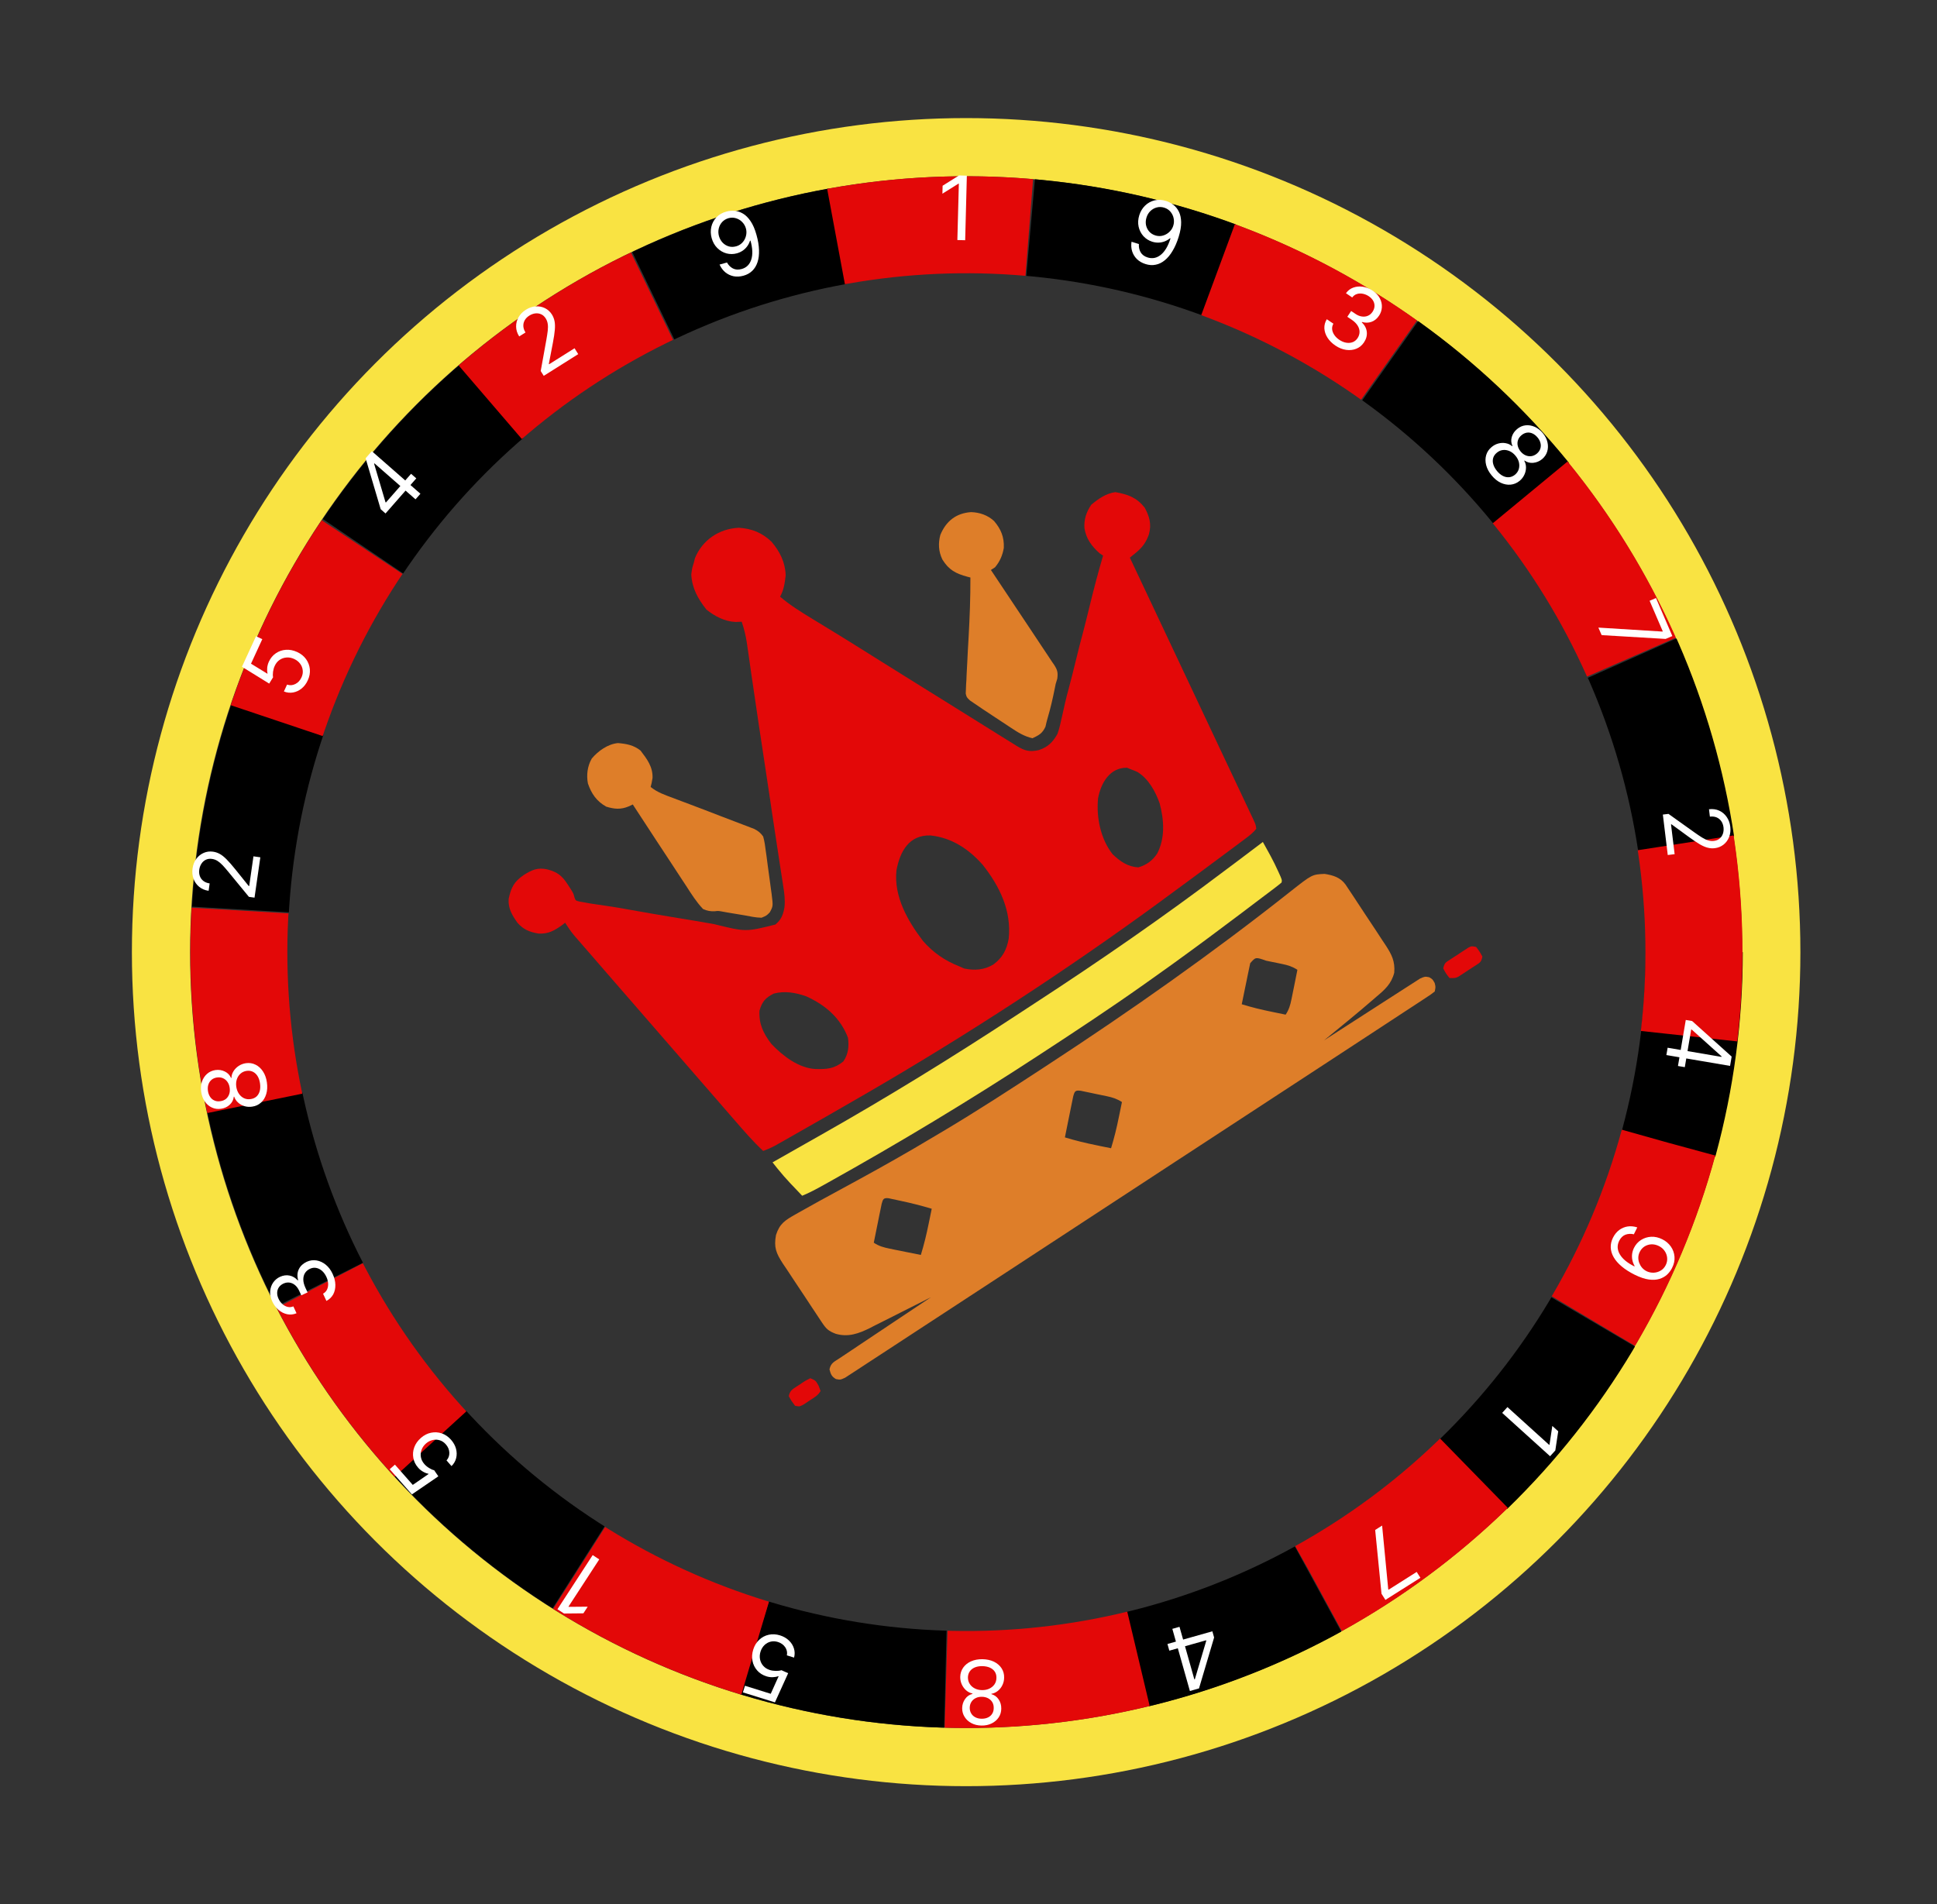 <svg width="60" height="59" viewBox="0 0 60 59" fill="none" xmlns="http://www.w3.org/2000/svg">
<rect x="0" y="0" width="60" height="59" fill="#333333" stroke="none"/>
<circle cx="29.927" cy="29.5" r="24.94" stroke="#F9E342" stroke-width="1.803"/>
<circle cx="29.945" cy="29.5" r="22.536" stroke="black" stroke-width="3.005" stroke-dasharray="6.01 6.01"/>
<circle cx="29.935" cy="29.5" r="22.536" transform="rotate(15.199 29.935 29.5)" stroke="#E30808" stroke-width="3.005" stroke-dasharray="6.01 6.01"/>
<path d="M29.949 5.443L29.897 7.443L29.655 7.437L29.701 5.69L29.689 5.69L29.192 6.001L29.198 5.755L29.707 5.436L29.949 5.443Z" fill="white"/>
<path d="M36.127 6.229C36.205 6.254 36.279 6.293 36.348 6.347C36.417 6.401 36.474 6.471 36.517 6.559C36.561 6.647 36.584 6.755 36.587 6.883C36.59 7.012 36.564 7.163 36.51 7.339C36.457 7.509 36.394 7.654 36.32 7.776C36.248 7.898 36.167 7.994 36.079 8.065C35.991 8.137 35.897 8.183 35.796 8.202C35.697 8.223 35.593 8.216 35.486 8.182C35.379 8.149 35.29 8.098 35.219 8.03C35.149 7.961 35.099 7.88 35.069 7.787C35.04 7.695 35.034 7.595 35.05 7.49L35.278 7.561C35.271 7.655 35.289 7.74 35.332 7.816C35.376 7.892 35.449 7.946 35.549 7.977C35.697 8.023 35.833 7.995 35.959 7.893C36.084 7.791 36.184 7.622 36.257 7.387L36.242 7.382C36.191 7.424 36.136 7.456 36.076 7.479C36.016 7.502 35.954 7.515 35.889 7.517C35.824 7.519 35.759 7.51 35.693 7.49C35.584 7.456 35.492 7.397 35.417 7.315C35.343 7.232 35.294 7.134 35.269 7.022C35.245 6.909 35.252 6.791 35.29 6.668C35.327 6.551 35.386 6.452 35.468 6.372C35.552 6.29 35.65 6.236 35.763 6.208C35.877 6.18 35.998 6.187 36.127 6.229ZM36.063 6.434C35.985 6.41 35.908 6.407 35.833 6.427C35.759 6.446 35.693 6.483 35.636 6.537C35.579 6.591 35.539 6.658 35.514 6.738C35.489 6.817 35.484 6.895 35.498 6.972C35.514 7.047 35.546 7.114 35.595 7.171C35.645 7.229 35.709 7.269 35.787 7.294C35.846 7.312 35.905 7.318 35.963 7.311C36.021 7.303 36.076 7.285 36.126 7.256C36.178 7.227 36.222 7.19 36.26 7.145C36.298 7.1 36.326 7.049 36.343 6.992C36.367 6.918 36.37 6.842 36.355 6.766C36.34 6.689 36.307 6.621 36.257 6.561C36.207 6.501 36.143 6.459 36.063 6.434Z" fill="white"/>
<path d="M41.368 10.709C41.261 10.637 41.178 10.554 41.119 10.461C41.06 10.368 41.029 10.273 41.023 10.174C41.019 10.076 41.044 9.981 41.098 9.891L41.303 10.029C41.271 10.085 41.258 10.144 41.264 10.204C41.271 10.265 41.294 10.323 41.332 10.379C41.37 10.436 41.421 10.485 41.485 10.528C41.556 10.576 41.628 10.606 41.7 10.618C41.772 10.63 41.838 10.625 41.899 10.602C41.961 10.578 42.011 10.537 42.05 10.479C42.091 10.418 42.112 10.354 42.113 10.287C42.114 10.22 42.095 10.153 42.054 10.088C42.013 10.022 41.951 9.961 41.867 9.904L41.734 9.815L41.853 9.636L41.986 9.725C42.052 9.77 42.118 9.797 42.184 9.806C42.25 9.816 42.312 9.809 42.369 9.785C42.427 9.761 42.475 9.72 42.515 9.661C42.552 9.605 42.573 9.548 42.576 9.489C42.579 9.431 42.566 9.375 42.536 9.321C42.507 9.268 42.461 9.221 42.4 9.179C42.343 9.141 42.282 9.115 42.217 9.102C42.153 9.089 42.092 9.091 42.033 9.109C41.975 9.127 41.926 9.162 41.886 9.216L41.692 9.085C41.753 9 41.831 8.941 41.924 8.909C42.017 8.876 42.116 8.868 42.221 8.885C42.325 8.902 42.425 8.942 42.521 9.006C42.624 9.075 42.698 9.156 42.744 9.247C42.79 9.337 42.81 9.429 42.804 9.523C42.798 9.618 42.769 9.704 42.716 9.782C42.653 9.876 42.575 9.939 42.481 9.972C42.388 10.005 42.291 10.006 42.191 9.976L42.182 9.988C42.275 10.076 42.327 10.176 42.338 10.287C42.349 10.398 42.319 10.507 42.248 10.612C42.187 10.702 42.108 10.767 42.011 10.806C41.914 10.844 41.81 10.856 41.698 10.84C41.586 10.825 41.476 10.781 41.368 10.709Z" fill="white"/>
<path d="M46.207 14.732C46.121 14.629 46.064 14.522 46.035 14.412C46.007 14.303 46.007 14.199 46.035 14.102C46.063 14.003 46.12 13.92 46.203 13.852C46.268 13.797 46.339 13.76 46.416 13.74C46.493 13.72 46.569 13.717 46.643 13.732C46.719 13.746 46.785 13.777 46.841 13.825L46.85 13.818C46.808 13.728 46.801 13.635 46.828 13.539C46.857 13.442 46.912 13.36 46.994 13.293C47.072 13.227 47.158 13.189 47.253 13.178C47.348 13.167 47.442 13.182 47.536 13.223C47.63 13.264 47.715 13.33 47.79 13.42C47.864 13.509 47.912 13.604 47.934 13.704C47.957 13.803 47.954 13.899 47.926 13.99C47.898 14.082 47.845 14.16 47.767 14.226C47.685 14.293 47.593 14.331 47.492 14.34C47.393 14.349 47.303 14.326 47.224 14.269L47.215 14.277C47.252 14.341 47.269 14.411 47.269 14.486C47.269 14.562 47.252 14.636 47.218 14.709C47.185 14.781 47.136 14.844 47.071 14.899C46.987 14.967 46.894 15.006 46.792 15.016C46.691 15.025 46.589 15.006 46.487 14.958C46.385 14.91 46.292 14.835 46.207 14.732ZM46.372 14.595C46.43 14.664 46.491 14.715 46.556 14.747C46.62 14.779 46.685 14.792 46.749 14.785C46.813 14.779 46.872 14.753 46.928 14.708C46.986 14.659 47.025 14.601 47.045 14.535C47.065 14.468 47.066 14.399 47.05 14.326C47.033 14.255 46.998 14.186 46.944 14.121C46.89 14.055 46.828 14.007 46.76 13.977C46.692 13.947 46.623 13.935 46.554 13.943C46.485 13.951 46.422 13.979 46.364 14.028C46.309 14.073 46.272 14.126 46.253 14.187C46.235 14.249 46.235 14.315 46.255 14.384C46.275 14.454 46.314 14.524 46.372 14.595ZM47.103 13.989C47.149 14.044 47.201 14.084 47.258 14.108C47.316 14.133 47.375 14.141 47.435 14.133C47.495 14.124 47.552 14.099 47.605 14.055C47.657 14.011 47.692 13.961 47.711 13.905C47.73 13.849 47.733 13.79 47.718 13.73C47.705 13.67 47.674 13.611 47.627 13.555C47.579 13.497 47.527 13.456 47.469 13.43C47.413 13.405 47.355 13.396 47.296 13.405C47.238 13.414 47.183 13.44 47.131 13.483C47.078 13.527 47.041 13.577 47.022 13.634C47.002 13.691 46.999 13.751 47.013 13.812C47.027 13.874 47.057 13.932 47.103 13.989Z" fill="white"/>
<path d="M49.511 19.445L51.492 19.568L51.506 19.562L51.098 18.614L51.296 18.529L51.802 19.707L51.594 19.796L49.612 19.678L49.511 19.445Z" fill="white"/>
<path d="M51.508 25.238L51.683 25.217L52.48 25.786C52.573 25.852 52.654 25.907 52.722 25.949C52.791 25.991 52.854 26.021 52.912 26.038C52.971 26.056 53.03 26.062 53.091 26.054C53.161 26.046 53.219 26.022 53.266 25.982C53.313 25.943 53.347 25.893 53.368 25.832C53.389 25.771 53.395 25.704 53.387 25.633C53.377 25.556 53.353 25.492 53.315 25.439C53.277 25.386 53.228 25.348 53.168 25.323C53.108 25.3 53.04 25.293 52.965 25.302L52.937 25.073C53.053 25.059 53.159 25.073 53.253 25.116C53.348 25.159 53.425 25.224 53.485 25.311C53.546 25.398 53.583 25.499 53.597 25.615C53.611 25.731 53.599 25.838 53.561 25.933C53.523 26.029 53.465 26.108 53.388 26.169C53.31 26.23 53.221 26.267 53.118 26.279C53.045 26.288 52.972 26.284 52.899 26.265C52.827 26.248 52.744 26.212 52.651 26.158C52.559 26.104 52.444 26.027 52.308 25.928L51.777 25.54L51.761 25.542L51.873 26.465L51.66 26.491L51.508 25.238Z" fill="white"/>
<path d="M52.218 31.602L52.415 31.635L53.639 32.736L53.615 32.879L53.31 32.827L53.327 32.73L52.402 31.899L52.386 31.896L52.188 33.064L51.976 33.028L52.218 31.602ZM51.656 32.462L52.12 32.541L52.212 32.556L53.629 32.798L53.59 33.025L51.617 32.689L51.656 32.462Z" fill="white"/>
<path d="M51.79 39.292C51.753 39.365 51.702 39.432 51.639 39.492C51.575 39.551 51.496 39.596 51.402 39.625C51.309 39.654 51.199 39.66 51.071 39.643C50.944 39.625 50.798 39.575 50.633 39.494C50.474 39.414 50.34 39.329 50.232 39.237C50.123 39.146 50.041 39.051 49.985 38.953C49.928 38.855 49.898 38.754 49.894 38.652C49.89 38.55 49.913 38.449 49.963 38.348C50.013 38.248 50.078 38.168 50.157 38.109C50.236 38.051 50.323 38.015 50.419 38C50.516 37.986 50.615 37.996 50.716 38.029L50.61 38.242C50.518 38.221 50.431 38.225 50.349 38.255C50.267 38.287 50.203 38.35 50.156 38.444C50.087 38.582 50.093 38.721 50.174 38.861C50.255 39.002 50.405 39.127 50.626 39.237L50.633 39.223C50.6 39.166 50.577 39.106 50.564 39.043C50.551 38.981 50.548 38.917 50.556 38.853C50.564 38.788 50.584 38.725 50.614 38.663C50.665 38.561 50.737 38.479 50.831 38.419C50.925 38.359 51.029 38.326 51.144 38.319C51.259 38.313 51.374 38.339 51.489 38.396C51.599 38.45 51.687 38.525 51.754 38.619C51.821 38.714 51.859 38.82 51.869 38.936C51.879 39.053 51.852 39.172 51.79 39.292ZM51.598 39.196C51.634 39.123 51.649 39.047 51.641 38.97C51.634 38.894 51.608 38.823 51.563 38.758C51.519 38.694 51.46 38.643 51.385 38.606C51.31 38.569 51.234 38.551 51.157 38.553C51.08 38.556 51.009 38.578 50.944 38.617C50.88 38.657 50.829 38.714 50.793 38.787C50.765 38.843 50.75 38.9 50.748 38.958C50.746 39.017 50.756 39.074 50.776 39.128C50.797 39.183 50.826 39.233 50.864 39.278C50.903 39.322 50.949 39.358 51.002 39.385C51.072 39.419 51.146 39.435 51.224 39.432C51.302 39.429 51.374 39.407 51.442 39.367C51.508 39.328 51.56 39.271 51.598 39.196Z" fill="white"/>
<path d="M48.015 45.119L46.531 43.776L46.694 43.596L47.989 44.769L47.997 44.76L48.084 44.18L48.267 44.346L48.177 44.94L48.015 45.119Z" fill="white"/>
<path d="M42.812 47.267L43.002 49.242L43.011 49.255L43.883 48.703L43.998 48.885L42.914 49.57L42.793 49.379L42.597 47.403L42.812 47.267Z" fill="white"/>
<path d="M37.554 50.543L37.608 50.735L37.14 52.313L37.001 52.352L36.917 52.055L37.011 52.029L37.365 50.836L37.361 50.821L36.221 51.143L36.163 50.936L37.554 50.543ZM36.536 50.404L36.664 50.857L36.69 50.947L37.08 52.33L36.858 52.393L36.314 50.467L36.536 50.404Z" fill="white"/>
<path d="M30.432 51.407C30.566 51.41 30.684 51.435 30.787 51.484C30.888 51.534 30.967 51.601 31.023 51.686C31.079 51.772 31.106 51.868 31.104 51.977C31.103 52.061 31.085 52.139 31.05 52.21C31.016 52.282 30.968 52.342 30.909 52.389C30.849 52.437 30.782 52.467 30.709 52.479L30.709 52.49C30.805 52.517 30.88 52.572 30.935 52.655C30.991 52.739 31.017 52.834 31.015 52.941C31.014 53.042 30.987 53.133 30.934 53.212C30.881 53.291 30.808 53.353 30.716 53.398C30.624 53.443 30.519 53.465 30.401 53.463C30.286 53.461 30.182 53.437 30.092 53.389C30.001 53.342 29.931 53.277 29.88 53.196C29.828 53.115 29.803 53.024 29.804 52.923C29.806 52.816 29.836 52.722 29.895 52.64C29.953 52.558 30.029 52.505 30.123 52.482L30.123 52.47C30.051 52.456 29.986 52.424 29.929 52.374C29.872 52.325 29.827 52.264 29.793 52.191C29.76 52.119 29.743 52.041 29.744 51.956C29.746 51.848 29.777 51.752 29.836 51.668C29.895 51.585 29.975 51.52 30.078 51.474C30.181 51.428 30.299 51.406 30.432 51.407ZM30.429 51.622C30.338 51.621 30.26 51.635 30.194 51.663C30.128 51.691 30.076 51.732 30.04 51.785C30.003 51.838 29.984 51.9 29.982 51.971C29.982 52.047 30 52.114 30.038 52.173C30.075 52.231 30.127 52.278 30.193 52.312C30.258 52.346 30.333 52.364 30.418 52.365C30.503 52.366 30.58 52.351 30.647 52.319C30.714 52.286 30.767 52.242 30.807 52.184C30.845 52.127 30.865 52.06 30.865 51.985C30.867 51.913 30.851 51.85 30.816 51.796C30.781 51.742 30.731 51.7 30.665 51.67C30.599 51.64 30.52 51.624 30.429 51.622ZM30.415 52.572C30.343 52.571 30.279 52.584 30.224 52.612C30.167 52.64 30.123 52.679 30.09 52.73C30.057 52.781 30.04 52.841 30.038 52.91C30.038 52.978 30.053 53.037 30.084 53.088C30.114 53.139 30.157 53.179 30.212 53.207C30.267 53.236 30.331 53.251 30.405 53.252C30.48 53.253 30.545 53.24 30.602 53.213C30.658 53.187 30.702 53.148 30.733 53.098C30.765 53.048 30.781 52.989 30.781 52.922C30.783 52.852 30.768 52.792 30.738 52.74C30.707 52.688 30.663 52.647 30.608 52.618C30.552 52.589 30.488 52.573 30.415 52.572Z" fill="white"/>
<path d="M24.162 50.669C24.271 50.703 24.363 50.756 24.437 50.827C24.511 50.898 24.563 50.979 24.592 51.072C24.621 51.164 24.623 51.26 24.597 51.358L24.374 51.288C24.392 51.199 24.375 51.115 24.323 51.037C24.27 50.959 24.195 50.905 24.098 50.874C24.019 50.85 23.944 50.846 23.871 50.864C23.798 50.882 23.735 50.917 23.68 50.97C23.624 51.024 23.584 51.091 23.558 51.172C23.532 51.256 23.527 51.336 23.543 51.413C23.559 51.49 23.592 51.557 23.644 51.615C23.695 51.673 23.762 51.715 23.843 51.741C23.901 51.76 23.964 51.769 24.032 51.77C24.099 51.771 24.157 51.764 24.206 51.748L24.414 51.841L24.004 52.745L23.012 52.435L23.076 52.23L23.874 52.479L24.118 51.937L24.106 51.934C24.058 51.952 24 51.963 23.935 51.965C23.869 51.967 23.805 51.958 23.741 51.938C23.624 51.901 23.528 51.841 23.454 51.756C23.38 51.672 23.331 51.574 23.309 51.461C23.286 51.348 23.294 51.23 23.333 51.106C23.371 50.984 23.433 50.884 23.517 50.806C23.601 50.727 23.699 50.675 23.811 50.65C23.924 50.625 24.04 50.631 24.162 50.669Z" fill="white"/>
<path d="M17.267 49.86L18.359 48.182L18.562 48.315L17.609 49.779L17.619 49.785L18.205 49.78L18.071 49.986L17.471 49.992L17.267 49.86Z" fill="white"/>
<path d="M13.972 44.609C14.047 44.695 14.099 44.788 14.125 44.886C14.152 44.986 14.153 45.082 14.13 45.176C14.107 45.27 14.059 45.353 13.986 45.424L13.831 45.248C13.893 45.181 13.922 45.101 13.919 45.007C13.914 44.913 13.878 44.828 13.81 44.751C13.756 44.689 13.694 44.647 13.623 44.625C13.551 44.602 13.478 44.599 13.404 44.616C13.328 44.633 13.258 44.669 13.194 44.725C13.129 44.783 13.083 44.849 13.057 44.923C13.03 44.997 13.024 45.072 13.038 45.148C13.052 45.224 13.087 45.295 13.143 45.359C13.183 45.406 13.232 45.447 13.289 45.482C13.346 45.518 13.399 45.542 13.449 45.553L13.578 45.741L12.759 46.301L12.072 45.521L12.233 45.379L12.786 46.007L13.276 45.669L13.268 45.661C13.216 45.651 13.162 45.631 13.105 45.598C13.048 45.566 12.997 45.525 12.953 45.474C12.872 45.383 12.822 45.281 12.803 45.171C12.783 45.06 12.792 44.951 12.832 44.843C12.871 44.735 12.939 44.638 13.037 44.552C13.132 44.468 13.237 44.414 13.35 44.391C13.462 44.367 13.573 44.374 13.683 44.41C13.791 44.447 13.888 44.514 13.972 44.609Z" fill="white"/>
<path d="M10.303 39.468C10.358 39.585 10.386 39.698 10.388 39.809C10.39 39.918 10.368 40.017 10.322 40.103C10.274 40.19 10.204 40.258 10.111 40.307L10.007 40.083C10.064 40.051 10.105 40.008 10.131 39.953C10.156 39.898 10.168 39.836 10.164 39.768C10.16 39.7 10.143 39.632 10.11 39.562C10.074 39.484 10.028 39.421 9.973 39.373C9.918 39.326 9.858 39.296 9.794 39.284C9.73 39.272 9.666 39.281 9.602 39.311C9.535 39.342 9.484 39.386 9.448 39.442C9.412 39.499 9.395 39.566 9.395 39.644C9.396 39.721 9.418 39.806 9.46 39.898L9.528 40.043L9.333 40.133L9.265 39.988C9.232 39.916 9.189 39.859 9.138 39.816C9.087 39.774 9.03 39.748 8.969 39.739C8.907 39.73 8.844 39.74 8.78 39.769C8.719 39.798 8.672 39.836 8.639 39.884C8.606 39.933 8.588 39.987 8.586 40.049C8.583 40.11 8.597 40.174 8.628 40.24C8.657 40.303 8.696 40.357 8.745 40.402C8.793 40.446 8.847 40.476 8.906 40.491C8.965 40.506 9.025 40.501 9.087 40.476L9.185 40.689C9.088 40.729 8.992 40.739 8.895 40.719C8.798 40.698 8.71 40.654 8.629 40.586C8.548 40.517 8.484 40.43 8.435 40.326C8.383 40.213 8.361 40.106 8.369 40.005C8.377 39.904 8.408 39.815 8.462 39.737C8.516 39.66 8.585 39.601 8.671 39.561C8.773 39.514 8.873 39.501 8.97 39.521C9.067 39.541 9.15 39.59 9.22 39.669L9.235 39.662C9.2 39.538 9.208 39.426 9.256 39.325C9.304 39.225 9.386 39.148 9.501 39.094C9.6 39.049 9.701 39.035 9.805 39.052C9.907 39.069 10.002 39.113 10.09 39.184C10.178 39.256 10.249 39.35 10.303 39.468Z" fill="white"/>
<path d="M8.267 33.534C8.286 33.666 8.28 33.787 8.247 33.896C8.215 34.004 8.161 34.093 8.086 34.161C8.01 34.23 7.919 34.272 7.812 34.287C7.728 34.3 7.648 34.295 7.572 34.272C7.496 34.248 7.43 34.212 7.374 34.16C7.317 34.109 7.277 34.048 7.253 33.977L7.242 33.979C7.231 34.078 7.189 34.161 7.115 34.229C7.041 34.297 6.951 34.338 6.846 34.353C6.745 34.368 6.652 34.356 6.565 34.316C6.478 34.276 6.405 34.214 6.346 34.13C6.287 34.046 6.249 33.946 6.232 33.83C6.216 33.715 6.224 33.609 6.256 33.512C6.289 33.416 6.341 33.336 6.413 33.272C6.485 33.209 6.571 33.169 6.671 33.154C6.776 33.139 6.874 33.154 6.965 33.199C7.055 33.243 7.119 33.31 7.157 33.399L7.169 33.397C7.171 33.324 7.192 33.255 7.232 33.191C7.272 33.126 7.325 33.072 7.391 33.027C7.457 32.983 7.532 32.954 7.616 32.941C7.723 32.926 7.823 32.941 7.915 32.987C8.006 33.031 8.083 33.101 8.145 33.195C8.207 33.289 8.248 33.401 8.267 33.534ZM8.054 33.565C8.041 33.475 8.015 33.4 7.977 33.339C7.938 33.278 7.89 33.234 7.832 33.206C7.774 33.178 7.71 33.169 7.639 33.179C7.564 33.19 7.501 33.219 7.449 33.266C7.397 33.312 7.359 33.371 7.336 33.441C7.313 33.511 7.307 33.588 7.319 33.672C7.332 33.756 7.359 33.829 7.402 33.891C7.444 33.952 7.497 33.997 7.56 34.027C7.622 34.056 7.691 34.065 7.766 34.053C7.837 34.043 7.896 34.017 7.944 33.975C7.992 33.931 8.025 33.875 8.045 33.805C8.064 33.735 8.067 33.655 8.054 33.565ZM7.114 33.702C7.104 33.631 7.081 33.57 7.044 33.519C7.008 33.468 6.962 33.43 6.906 33.406C6.851 33.382 6.789 33.374 6.72 33.384C6.653 33.394 6.597 33.418 6.552 33.456C6.507 33.495 6.474 33.543 6.455 33.602C6.435 33.661 6.431 33.727 6.441 33.8C6.452 33.874 6.475 33.936 6.511 33.988C6.546 34.039 6.591 34.077 6.646 34.099C6.7 34.123 6.76 34.129 6.827 34.118C6.896 34.109 6.953 34.085 7 34.047C7.046 34.008 7.079 33.959 7.1 33.899C7.12 33.84 7.125 33.774 7.114 33.702Z" fill="white"/>
<path d="M7.884 27.812L7.71 27.787L7.088 27.03C7.016 26.942 6.952 26.868 6.897 26.809C6.842 26.751 6.788 26.706 6.737 26.674C6.685 26.641 6.629 26.621 6.568 26.612C6.498 26.602 6.436 26.61 6.38 26.636C6.324 26.662 6.278 26.701 6.243 26.755C6.207 26.808 6.183 26.871 6.173 26.942C6.162 27.018 6.168 27.087 6.192 27.148C6.215 27.209 6.252 27.259 6.304 27.297C6.355 27.336 6.419 27.36 6.494 27.371L6.462 27.6C6.346 27.583 6.247 27.541 6.168 27.475C6.088 27.409 6.03 27.327 5.994 27.227C5.958 27.127 5.949 27.02 5.965 26.904C5.982 26.788 6.021 26.689 6.083 26.606C6.145 26.524 6.221 26.463 6.312 26.424C6.402 26.385 6.498 26.373 6.6 26.388C6.673 26.398 6.743 26.422 6.808 26.458C6.874 26.494 6.944 26.55 7.02 26.627C7.095 26.703 7.186 26.806 7.291 26.937L7.703 27.45L7.719 27.453L7.851 26.532L8.064 26.562L7.884 27.812Z" fill="white"/>
<path d="M9.533 21.08C9.486 21.184 9.422 21.268 9.342 21.333C9.262 21.397 9.174 21.438 9.079 21.455C8.984 21.472 8.889 21.462 8.794 21.424L8.892 21.211C8.978 21.241 9.064 21.235 9.148 21.193C9.232 21.151 9.295 21.083 9.338 20.99C9.373 20.916 9.386 20.841 9.377 20.767C9.369 20.693 9.343 20.625 9.297 20.564C9.251 20.502 9.189 20.453 9.112 20.417C9.032 20.38 8.954 20.365 8.875 20.372C8.797 20.377 8.726 20.402 8.662 20.445C8.598 20.489 8.548 20.549 8.512 20.627C8.485 20.682 8.468 20.743 8.458 20.81C8.449 20.876 8.449 20.935 8.458 20.985L8.339 21.18L7.495 20.658L7.93 19.713L8.125 19.803L7.775 20.563L8.282 20.874L8.287 20.863C8.274 20.812 8.271 20.754 8.277 20.689C8.284 20.624 8.301 20.561 8.329 20.5C8.38 20.389 8.453 20.302 8.546 20.239C8.639 20.176 8.743 20.14 8.857 20.133C8.972 20.125 9.088 20.148 9.206 20.202C9.322 20.256 9.414 20.329 9.481 20.423C9.548 20.517 9.587 20.62 9.598 20.735C9.608 20.85 9.587 20.965 9.533 21.08Z" fill="white"/>
<path d="M11.942 15.909L11.792 15.777L11.325 14.199L11.421 14.09L11.653 14.294L11.588 14.367L11.941 15.56L11.953 15.57L12.733 14.68L12.895 14.821L11.942 15.909ZM12.871 15.471L12.517 15.161L12.447 15.099L11.366 14.152L11.518 13.979L13.023 15.298L12.871 15.471Z" fill="white"/>
<path d="M16.843 11.645L16.749 11.496L16.923 10.533C16.943 10.42 16.958 10.323 16.967 10.244C16.976 10.163 16.976 10.094 16.966 10.034C16.957 9.973 16.937 9.917 16.904 9.865C16.866 9.806 16.82 9.763 16.764 9.738C16.708 9.712 16.648 9.703 16.584 9.71C16.52 9.717 16.458 9.74 16.397 9.778C16.332 9.819 16.283 9.869 16.252 9.926C16.221 9.983 16.207 10.043 16.211 10.108C16.215 10.172 16.237 10.237 16.278 10.301L16.083 10.424C16.02 10.325 15.988 10.223 15.987 10.12C15.985 10.016 16.011 9.918 16.063 9.827C16.116 9.735 16.192 9.658 16.291 9.596C16.39 9.533 16.491 9.499 16.594 9.492C16.697 9.486 16.793 9.505 16.881 9.548C16.969 9.592 17.041 9.657 17.096 9.744C17.135 9.807 17.162 9.875 17.177 9.948C17.192 10.021 17.195 10.111 17.186 10.219C17.177 10.325 17.157 10.461 17.125 10.627L17.001 11.273L17.009 11.286L17.797 10.79L17.911 10.972L16.843 11.645Z" fill="white"/>
<path d="M22.509 6.553C22.588 6.532 22.671 6.525 22.758 6.532C22.846 6.54 22.931 6.569 23.016 6.619C23.1 6.668 23.178 6.746 23.25 6.853C23.323 6.959 23.384 7.101 23.433 7.278C23.481 7.449 23.507 7.606 23.511 7.748C23.516 7.889 23.501 8.014 23.465 8.122C23.43 8.229 23.376 8.319 23.303 8.39C23.23 8.461 23.139 8.512 23.031 8.542C22.923 8.572 22.821 8.578 22.724 8.559C22.628 8.539 22.542 8.498 22.467 8.437C22.392 8.374 22.333 8.294 22.289 8.197L22.519 8.133C22.564 8.216 22.626 8.277 22.703 8.318C22.782 8.358 22.871 8.363 22.973 8.335C23.122 8.294 23.221 8.196 23.271 8.042C23.321 7.888 23.313 7.692 23.247 7.455L23.232 7.459C23.212 7.522 23.183 7.579 23.145 7.631C23.107 7.683 23.062 7.727 23.009 7.764C22.955 7.801 22.895 7.829 22.829 7.848C22.719 7.879 22.61 7.879 22.502 7.851C22.395 7.821 22.301 7.766 22.219 7.685C22.137 7.604 22.079 7.501 22.044 7.377C22.012 7.259 22.008 7.144 22.033 7.031C22.059 6.918 22.112 6.818 22.192 6.733C22.272 6.648 22.378 6.588 22.509 6.553ZM22.566 6.76C22.487 6.783 22.422 6.822 22.369 6.879C22.317 6.936 22.282 7.002 22.264 7.079C22.246 7.155 22.248 7.233 22.27 7.314C22.293 7.394 22.331 7.462 22.384 7.518C22.438 7.574 22.501 7.612 22.574 7.634C22.646 7.655 22.722 7.654 22.801 7.632C22.861 7.616 22.913 7.589 22.958 7.551C23.003 7.513 23.039 7.468 23.066 7.417C23.093 7.364 23.111 7.309 23.118 7.251C23.125 7.192 23.121 7.134 23.105 7.077C23.084 7.002 23.046 6.936 22.991 6.88C22.937 6.824 22.873 6.785 22.798 6.762C22.724 6.739 22.647 6.738 22.566 6.76Z" fill="white"/>
<path d="M22.889 16.352C23.288 16.378 23.608 16.506 23.897 16.783C24.159 17.091 24.323 17.419 24.337 17.828C24.31 18.055 24.279 18.287 24.163 18.487C24.482 18.759 24.833 18.973 25.19 19.191C25.336 19.279 25.481 19.368 25.626 19.457C25.7 19.502 25.773 19.547 25.847 19.592C26.164 19.786 26.48 19.982 26.794 20.18C26.893 20.242 26.992 20.304 27.091 20.366C27.14 20.397 27.189 20.428 27.239 20.459C27.509 20.628 27.779 20.797 28.049 20.965C28.131 21.016 28.131 21.016 28.216 21.069C28.328 21.138 28.439 21.208 28.551 21.278C28.773 21.416 28.995 21.554 29.217 21.692C29.327 21.761 29.437 21.829 29.547 21.898C29.804 22.058 30.062 22.219 30.32 22.38C30.441 22.455 30.561 22.531 30.682 22.606C30.767 22.659 30.851 22.712 30.936 22.765C31.082 22.856 31.228 22.947 31.375 23.037C31.413 23.061 31.452 23.085 31.492 23.111C31.739 23.262 31.894 23.305 32.174 23.241C32.458 23.149 32.611 22.996 32.755 22.74C32.816 22.57 32.854 22.397 32.892 22.22C32.913 22.122 32.936 22.025 32.958 21.928C32.968 21.882 32.978 21.835 32.989 21.787C33.024 21.633 33.064 21.479 33.106 21.326C33.181 21.051 33.249 20.774 33.317 20.496C33.397 20.166 33.481 19.836 33.57 19.508C33.629 19.282 33.684 19.054 33.74 18.827C33.872 18.286 34.011 17.748 34.169 17.215C34.133 17.19 34.098 17.166 34.061 17.142C33.817 16.926 33.639 16.687 33.591 16.359C33.575 16.087 33.651 15.86 33.804 15.637C34.032 15.449 34.254 15.291 34.549 15.248C34.943 15.32 35.205 15.411 35.458 15.729C35.608 16.008 35.673 16.239 35.59 16.551C35.499 16.811 35.382 16.965 35.169 17.139C35.137 17.165 35.105 17.191 35.072 17.218C35.048 17.238 35.023 17.258 34.998 17.278C35.028 17.342 35.028 17.342 35.059 17.407C35.547 18.443 36.036 19.479 36.524 20.514C36.76 21.015 36.996 21.516 37.232 22.017C37.438 22.453 37.644 22.889 37.849 23.326C37.958 23.557 38.067 23.788 38.176 24.019C38.279 24.236 38.381 24.454 38.484 24.671C38.521 24.751 38.559 24.831 38.597 24.911C38.648 25.02 38.7 25.129 38.751 25.238C38.773 25.285 38.773 25.285 38.797 25.334C38.899 25.553 38.899 25.553 38.913 25.678C38.811 25.811 38.681 25.906 38.547 26.006C38.477 26.058 38.477 26.058 38.407 26.111C38.356 26.148 38.306 26.186 38.254 26.225C38.201 26.264 38.148 26.304 38.094 26.344C37.426 26.843 36.755 27.338 36.082 27.831C36.032 27.868 35.982 27.905 35.931 27.943C33.004 30.084 29.929 32.086 26.791 33.904C26.761 33.921 26.731 33.938 26.701 33.956C25.953 34.389 25.203 34.819 24.452 35.245C24.397 35.276 24.343 35.307 24.287 35.339C24.236 35.367 24.186 35.395 24.134 35.425C24.091 35.449 24.047 35.474 24.002 35.5C23.884 35.562 23.765 35.613 23.64 35.66C23.321 35.362 23.038 35.034 22.753 34.705C22.698 34.641 22.642 34.578 22.587 34.514C22.438 34.343 22.289 34.17 22.14 33.998C22.015 33.855 21.89 33.711 21.765 33.567C21.471 33.228 21.177 32.889 20.882 32.55C20.579 32.201 20.276 31.851 19.972 31.502C19.711 31.201 19.45 30.901 19.189 30.601C19.034 30.421 18.878 30.242 18.722 30.063C18.576 29.894 18.43 29.726 18.284 29.557C18.23 29.495 18.177 29.434 18.123 29.372C18.049 29.288 17.976 29.203 17.903 29.119C17.862 29.071 17.821 29.024 17.779 28.976C17.678 28.852 17.59 28.725 17.505 28.589C17.463 28.622 17.463 28.622 17.42 28.656C17.174 28.833 16.986 28.942 16.678 28.924C16.405 28.878 16.212 28.801 16.027 28.588C15.863 28.354 15.738 28.15 15.755 27.856C15.829 27.504 15.92 27.316 16.225 27.11C16.474 26.952 16.65 26.872 16.948 26.935C17.27 27.02 17.406 27.127 17.59 27.41C17.637 27.482 17.637 27.482 17.685 27.556C17.767 27.692 17.767 27.692 17.794 27.804C17.83 27.904 17.83 27.904 17.961 27.935C18.041 27.949 18.041 27.949 18.122 27.963C18.173 27.973 18.225 27.983 18.279 27.992C18.425 28.015 18.572 28.037 18.719 28.057C19.003 28.096 19.284 28.146 19.565 28.197C19.971 28.27 20.377 28.34 20.784 28.407C20.992 28.44 21.2 28.475 21.408 28.51C21.462 28.519 21.462 28.519 21.518 28.528C21.719 28.562 21.921 28.597 22.122 28.633C23.101 28.875 23.101 28.875 24.017 28.645C24.201 28.496 24.261 28.335 24.3 28.107C24.323 27.882 24.297 27.676 24.261 27.455C24.252 27.392 24.252 27.392 24.242 27.328C24.221 27.192 24.2 27.055 24.178 26.919C24.164 26.822 24.149 26.726 24.134 26.629C24.104 26.43 24.074 26.231 24.043 26.032C24.001 25.758 23.96 25.485 23.919 25.211C23.913 25.169 23.907 25.126 23.9 25.083C23.887 24.999 23.875 24.914 23.863 24.83C23.783 24.292 23.702 23.755 23.62 23.217C23.614 23.177 23.608 23.138 23.602 23.097C23.572 22.9 23.543 22.703 23.512 22.506C23.445 22.065 23.38 21.623 23.317 21.182C23.302 21.083 23.288 20.984 23.273 20.885C23.246 20.695 23.219 20.504 23.192 20.314C23.179 20.227 23.166 20.14 23.154 20.053C23.146 19.994 23.146 19.994 23.137 19.934C23.103 19.701 23.05 19.486 22.975 19.263C22.914 19.265 22.853 19.268 22.79 19.27C22.451 19.258 22.144 19.096 21.882 18.887C21.619 18.552 21.438 18.231 21.413 17.801C21.437 17.611 21.437 17.611 21.487 17.45C21.506 17.374 21.506 17.374 21.526 17.296C21.754 16.73 22.281 16.377 22.889 16.352ZM27.768 26.968C27.683 27.778 28.117 28.534 28.591 29.155C28.904 29.514 29.267 29.764 29.709 29.938C29.76 29.961 29.811 29.984 29.864 30.007C30.186 30.075 30.481 30.055 30.768 29.885C31.056 29.672 31.184 29.427 31.246 29.077C31.334 28.215 30.964 27.457 30.441 26.796C30.008 26.305 29.483 25.956 28.826 25.885C28.155 25.861 27.876 26.386 27.768 26.968ZM23.525 31.315C23.504 31.731 23.647 32.023 23.895 32.345C24.245 32.714 24.738 33.095 25.262 33.122C25.616 33.128 25.841 33.118 26.125 32.885C26.279 32.654 26.302 32.425 26.267 32.153C26.033 31.538 25.568 31.139 24.977 30.871C24.646 30.753 24.309 30.694 23.966 30.785C23.707 30.917 23.605 31.035 23.525 31.315ZM34.013 24.734C33.956 25.326 34.091 25.994 34.464 26.467C34.698 26.689 34.928 26.853 35.26 26.874C35.514 26.8 35.699 26.666 35.844 26.447C36.097 25.962 36.057 25.402 35.921 24.889C35.793 24.526 35.575 24.127 35.238 23.922C35.142 23.877 35.142 23.877 35.05 23.844C35.004 23.825 34.959 23.806 34.911 23.787C34.375 23.779 34.103 24.259 34.013 24.734Z" fill="#E30808"/>
<path d="M24.632 37.63C24.669 37.609 24.706 37.588 24.743 37.567C25.174 37.321 25.61 37.086 26.045 36.849C26.802 36.439 27.555 36.024 28.299 35.59C28.33 35.571 28.361 35.553 28.394 35.534C28.589 35.42 28.783 35.305 28.977 35.189C29.059 35.14 29.141 35.091 29.223 35.043C30.275 34.417 31.3 33.75 32.324 33.08C32.39 33.037 32.39 33.037 32.457 32.993C35.031 31.31 37.547 29.541 39.959 27.632C40.642 27.093 40.642 27.093 41.031 27.076C41.296 27.119 41.514 27.182 41.679 27.406C41.706 27.447 41.733 27.488 41.761 27.53C41.792 27.576 41.823 27.623 41.855 27.671C41.905 27.746 41.905 27.746 41.956 27.823C41.99 27.875 42.024 27.927 42.059 27.98C42.132 28.09 42.204 28.2 42.276 28.31C42.386 28.478 42.498 28.645 42.609 28.812C42.679 28.919 42.749 29.026 42.819 29.133C42.852 29.183 42.886 29.232 42.92 29.284C43.109 29.575 43.216 29.781 43.188 30.136C43.099 30.484 42.898 30.661 42.629 30.887C42.591 30.92 42.553 30.953 42.514 30.987C42.022 31.413 41.515 31.822 41.012 32.235C41.05 32.21 41.089 32.185 41.129 32.159C41.493 31.923 41.857 31.689 42.222 31.455C42.409 31.335 42.597 31.214 42.784 31.093C42.964 30.976 43.145 30.86 43.326 30.744C43.395 30.7 43.464 30.656 43.533 30.611C43.629 30.548 43.726 30.486 43.823 30.425C43.878 30.39 43.933 30.354 43.989 30.318C44.137 30.253 44.137 30.253 44.271 30.278C44.375 30.34 44.375 30.34 44.44 30.456C44.471 30.579 44.471 30.579 44.442 30.72C44.32 30.814 44.32 30.814 44.151 30.925C44.12 30.946 44.089 30.966 44.057 30.987C43.952 31.057 43.846 31.125 43.741 31.194C43.665 31.244 43.589 31.294 43.513 31.343C43.304 31.481 43.095 31.618 42.885 31.755C42.66 31.902 42.434 32.05 42.209 32.198C41.767 32.488 41.325 32.777 40.883 33.066C40.523 33.301 40.164 33.536 39.805 33.771C38.788 34.437 37.77 35.102 36.752 35.768C36.697 35.803 36.642 35.839 36.586 35.876C36.531 35.912 36.476 35.948 36.419 35.985C35.528 36.568 34.636 37.151 33.746 37.735C32.832 38.334 31.918 38.932 31.004 39.53C30.49 39.865 29.976 40.201 29.463 40.538C29.026 40.825 28.589 41.111 28.151 41.396C27.928 41.542 27.704 41.688 27.482 41.834C27.278 41.968 27.073 42.102 26.869 42.234C26.794 42.283 26.721 42.331 26.647 42.38C26.547 42.446 26.446 42.511 26.346 42.576C26.29 42.613 26.234 42.649 26.176 42.687C26.029 42.753 26.029 42.753 25.894 42.728C25.758 42.647 25.733 42.578 25.694 42.427C25.737 42.224 25.842 42.192 26.013 42.078C26.043 42.058 26.073 42.038 26.105 42.016C26.205 41.949 26.306 41.882 26.407 41.815C26.477 41.768 26.547 41.721 26.616 41.675C26.8 41.551 26.984 41.429 27.168 41.306C27.356 41.181 27.543 41.055 27.731 40.93C28.099 40.684 28.467 40.438 28.836 40.192C28.794 40.213 28.794 40.213 28.752 40.235C28.462 40.382 28.173 40.528 27.883 40.673C27.775 40.727 27.667 40.782 27.559 40.837C27.404 40.916 27.248 40.994 27.092 41.071C27.021 41.108 27.021 41.108 26.948 41.146C26.598 41.319 26.273 41.438 25.886 41.325C25.661 41.238 25.595 41.175 25.462 40.977C25.43 40.928 25.398 40.88 25.365 40.831C25.33 40.779 25.296 40.726 25.26 40.672C25.224 40.618 25.189 40.565 25.152 40.51C25.077 40.396 25.002 40.282 24.927 40.168C24.831 40.022 24.734 39.877 24.637 39.732C24.544 39.593 24.453 39.454 24.361 39.314C24.326 39.263 24.291 39.211 24.255 39.158C24.041 38.827 23.966 38.652 24.037 38.264C24.149 37.913 24.32 37.807 24.632 37.63ZM27.31 37.299C27.293 37.382 27.293 37.382 27.276 37.467C27.263 37.527 27.251 37.587 27.238 37.649C27.226 37.712 27.213 37.775 27.2 37.84C27.187 37.904 27.174 37.967 27.161 38.032C27.129 38.189 27.097 38.346 27.066 38.503C27.225 38.609 27.37 38.649 27.557 38.687C27.613 38.698 27.669 38.71 27.727 38.722C27.786 38.733 27.845 38.745 27.905 38.757C27.994 38.775 27.994 38.775 28.085 38.794C28.231 38.823 28.378 38.853 28.524 38.882C28.622 38.562 28.7 38.242 28.766 37.914C28.775 37.87 28.784 37.825 28.794 37.779C28.816 37.669 28.838 37.56 28.861 37.451C28.542 37.355 28.224 37.275 27.898 37.206C27.854 37.197 27.81 37.187 27.765 37.177C27.701 37.163 27.701 37.163 27.637 37.15C27.599 37.142 27.561 37.134 27.523 37.125C27.367 37.108 27.35 37.153 27.31 37.299ZM38.726 29.844C38.708 29.932 38.708 29.932 38.689 30.021C38.676 30.085 38.663 30.148 38.649 30.213C38.636 30.28 38.622 30.348 38.608 30.415C38.594 30.483 38.58 30.55 38.566 30.617C38.532 30.783 38.498 30.949 38.464 31.115C38.772 31.21 39.08 31.285 39.396 31.349C39.459 31.362 39.459 31.362 39.522 31.375C39.623 31.396 39.724 31.416 39.824 31.437C39.927 31.282 39.968 31.142 40.004 30.961C40.015 30.908 40.026 30.855 40.037 30.8C40.054 30.717 40.054 30.717 40.071 30.632C40.082 30.576 40.093 30.52 40.105 30.463C40.133 30.325 40.161 30.186 40.188 30.048C40.034 29.947 39.895 29.904 39.714 29.867C39.635 29.851 39.635 29.851 39.554 29.834C39.499 29.823 39.444 29.812 39.387 29.8C39.303 29.783 39.303 29.783 39.218 29.765C38.894 29.65 38.894 29.65 38.726 29.844ZM33.243 33.972C33.231 34.03 33.219 34.089 33.207 34.149C33.194 34.212 33.181 34.275 33.168 34.34C33.154 34.407 33.141 34.475 33.127 34.542C33.114 34.609 33.1 34.676 33.086 34.744C33.052 34.909 33.019 35.074 32.986 35.24C33.306 35.337 33.625 35.415 33.953 35.481C33.998 35.491 34.043 35.5 34.089 35.51C34.198 35.532 34.307 35.554 34.416 35.576C34.514 35.256 34.592 34.937 34.658 34.608C34.667 34.564 34.677 34.519 34.686 34.473C34.709 34.364 34.731 34.255 34.753 34.145C34.599 34.044 34.46 34.001 34.28 33.963C34.227 33.952 34.175 33.941 34.12 33.93C34.065 33.918 34.01 33.907 33.954 33.896C33.899 33.884 33.843 33.872 33.786 33.86C33.734 33.849 33.681 33.838 33.627 33.827C33.578 33.816 33.53 33.806 33.48 33.796C33.307 33.774 33.289 33.804 33.243 33.972Z" fill="#DE7E29"/>
<path d="M23.93 36.014C23.961 35.996 23.993 35.978 24.025 35.96C24.335 35.784 24.644 35.609 24.953 35.433C25.112 35.343 25.271 35.253 25.43 35.163C27.483 34.001 29.485 32.767 31.458 31.473C31.656 31.343 31.855 31.213 32.054 31.083C34.074 29.768 36.051 28.401 37.974 26.948C38.088 26.863 38.201 26.778 38.315 26.693C38.583 26.491 38.851 26.29 39.118 26.087C39.169 26.18 39.221 26.273 39.272 26.365C39.3 26.417 39.328 26.468 39.358 26.522C39.443 26.68 39.521 26.838 39.595 27.002C39.618 27.052 39.641 27.103 39.664 27.154C39.712 27.274 39.712 27.274 39.697 27.344C39.636 27.396 39.572 27.446 39.508 27.495C39.446 27.542 39.446 27.542 39.383 27.59C39.337 27.625 39.291 27.659 39.244 27.695C39.197 27.731 39.149 27.767 39.1 27.803C38.944 27.922 38.788 28.04 38.632 28.157C38.579 28.198 38.526 28.238 38.471 28.279C37.786 28.796 37.098 29.309 36.402 29.811C36.37 29.835 36.337 29.858 36.304 29.882C36.104 30.027 35.902 30.17 35.7 30.313C35.614 30.374 35.527 30.435 35.441 30.497C34.395 31.238 33.327 31.943 32.255 32.643C32.21 32.672 32.166 32.701 32.12 32.731C30.008 34.111 27.858 35.407 25.655 36.636C25.606 36.663 25.557 36.691 25.506 36.719C25.291 36.839 25.077 36.955 24.848 37.048C24.755 36.95 24.662 36.852 24.569 36.754C24.543 36.727 24.517 36.7 24.49 36.672C24.347 36.52 24.21 36.364 24.079 36.201C24.051 36.166 24.023 36.13 23.994 36.094C23.973 36.068 23.951 36.041 23.93 36.014Z" fill="#F9E342"/>
<path d="M19.141 23.023C19.407 23.045 19.627 23.085 19.841 23.255C20.042 23.518 20.224 23.758 20.213 24.102C20.186 24.263 20.186 24.263 20.154 24.382C20.364 24.553 20.601 24.632 20.851 24.725C20.946 24.761 21.041 24.797 21.136 24.833C21.184 24.851 21.233 24.869 21.283 24.888C21.639 25.021 21.993 25.158 22.347 25.295C22.483 25.347 22.62 25.399 22.756 25.451C22.845 25.485 22.934 25.519 23.023 25.553C23.064 25.569 23.106 25.584 23.148 25.6C23.186 25.615 23.224 25.63 23.264 25.645C23.297 25.658 23.331 25.671 23.365 25.684C23.492 25.751 23.555 25.8 23.64 25.918C23.684 26.073 23.704 26.23 23.724 26.39C23.731 26.436 23.737 26.482 23.744 26.529C23.757 26.627 23.77 26.724 23.782 26.821C23.802 26.97 23.823 27.119 23.843 27.267C23.856 27.362 23.869 27.456 23.881 27.551C23.888 27.595 23.894 27.64 23.9 27.685C23.949 28.075 23.949 28.075 23.844 28.268C23.744 28.37 23.744 28.37 23.589 28.434C23.407 28.431 23.233 28.393 23.056 28.359C22.954 28.342 22.852 28.325 22.75 28.308C22.615 28.286 22.479 28.264 22.345 28.238C22.242 28.221 22.242 28.221 22.138 28.234C21.996 28.238 21.909 28.222 21.778 28.165C21.572 27.948 21.417 27.701 21.256 27.45C21.209 27.377 21.16 27.305 21.112 27.232C20.986 27.042 20.861 26.851 20.737 26.659C20.61 26.463 20.481 26.268 20.352 26.074C20.1 25.692 19.85 25.309 19.601 24.925C19.536 24.956 19.536 24.956 19.471 24.986C19.225 25.088 19.03 25.069 18.779 24.993C18.482 24.827 18.319 24.591 18.211 24.274C18.161 24.01 18.196 23.737 18.33 23.503C18.529 23.266 18.826 23.053 19.141 23.023Z" fill="#DE7E29"/>
<path d="M30.078 15.867C30.345 15.875 30.594 15.961 30.792 16.143C31.008 16.397 31.107 16.64 31.094 16.975C31.055 17.204 30.972 17.399 30.821 17.577C30.779 17.604 30.737 17.632 30.694 17.66C30.733 17.719 30.733 17.719 30.773 17.778C31.02 18.147 31.267 18.516 31.511 18.886C31.637 19.077 31.764 19.267 31.891 19.456C32.013 19.639 32.135 19.822 32.256 20.006C32.303 20.076 32.349 20.146 32.396 20.216C32.462 20.313 32.527 20.411 32.591 20.51C32.621 20.553 32.621 20.553 32.651 20.596C32.755 20.759 32.775 20.834 32.75 21.028C32.734 21.083 32.717 21.137 32.7 21.193C32.69 21.244 32.68 21.294 32.669 21.347C32.609 21.645 32.542 21.939 32.456 22.23C32.428 22.324 32.405 22.42 32.384 22.516C32.288 22.722 32.188 22.776 31.982 22.873C31.734 22.818 31.537 22.696 31.328 22.557C31.296 22.536 31.265 22.515 31.232 22.494C31.165 22.45 31.098 22.405 31.031 22.361C30.93 22.293 30.828 22.226 30.726 22.16C30.66 22.116 30.595 22.073 30.53 22.03C30.5 22.011 30.47 21.991 30.439 21.97C30.356 21.915 30.274 21.859 30.192 21.802C30.144 21.77 30.096 21.737 30.047 21.704C29.941 21.603 29.941 21.603 29.914 21.488C29.916 21.447 29.918 21.405 29.92 21.362C29.923 21.291 29.923 21.291 29.925 21.219C29.928 21.169 29.931 21.118 29.935 21.066C29.937 21.014 29.939 20.962 29.941 20.908C29.948 20.751 29.957 20.594 29.966 20.437C29.97 20.354 29.974 20.271 29.978 20.188C29.986 20.035 29.995 19.884 30.004 19.732C30.038 19.12 30.061 18.506 30.059 17.893C30.03 17.886 30 17.878 29.969 17.87C29.604 17.771 29.391 17.66 29.189 17.332C29.071 17.085 29.058 16.835 29.128 16.572C29.306 16.144 29.617 15.9 30.078 15.867Z" fill="#DE7E29"/>
<path d="M44.919 29.73C44.956 29.705 44.994 29.68 45.032 29.655C45.092 29.617 45.092 29.617 45.153 29.578C45.192 29.552 45.231 29.526 45.271 29.499C45.328 29.462 45.328 29.462 45.385 29.425C45.42 29.402 45.455 29.38 45.49 29.357C45.584 29.311 45.584 29.311 45.724 29.34C45.832 29.482 45.832 29.482 45.918 29.637C45.883 29.806 45.855 29.816 45.716 29.907C45.663 29.942 45.663 29.942 45.608 29.977C45.571 30.002 45.534 30.025 45.495 30.05C45.459 30.075 45.422 30.099 45.384 30.124C45.348 30.148 45.312 30.171 45.276 30.195C45.243 30.216 45.211 30.237 45.177 30.259C45.083 30.305 45.083 30.305 44.9 30.303C44.79 30.163 44.79 30.163 44.706 30.006C44.742 29.834 44.776 29.823 44.919 29.73Z" fill="#E30808"/>
<path d="M24.683 42.954C24.727 42.926 24.727 42.926 24.772 42.897C24.801 42.877 24.829 42.857 24.859 42.837C24.944 42.781 24.944 42.781 25.099 42.702C25.267 42.774 25.267 42.774 25.357 42.934C25.377 42.989 25.397 43.043 25.418 43.098C25.334 43.244 25.209 43.306 25.069 43.398C24.99 43.452 24.99 43.452 24.909 43.506C24.767 43.584 24.767 43.584 24.627 43.555C24.519 43.413 24.519 43.413 24.433 43.258C24.469 43.084 24.54 43.05 24.683 42.954Z" fill="#E30808"/>
</svg>
